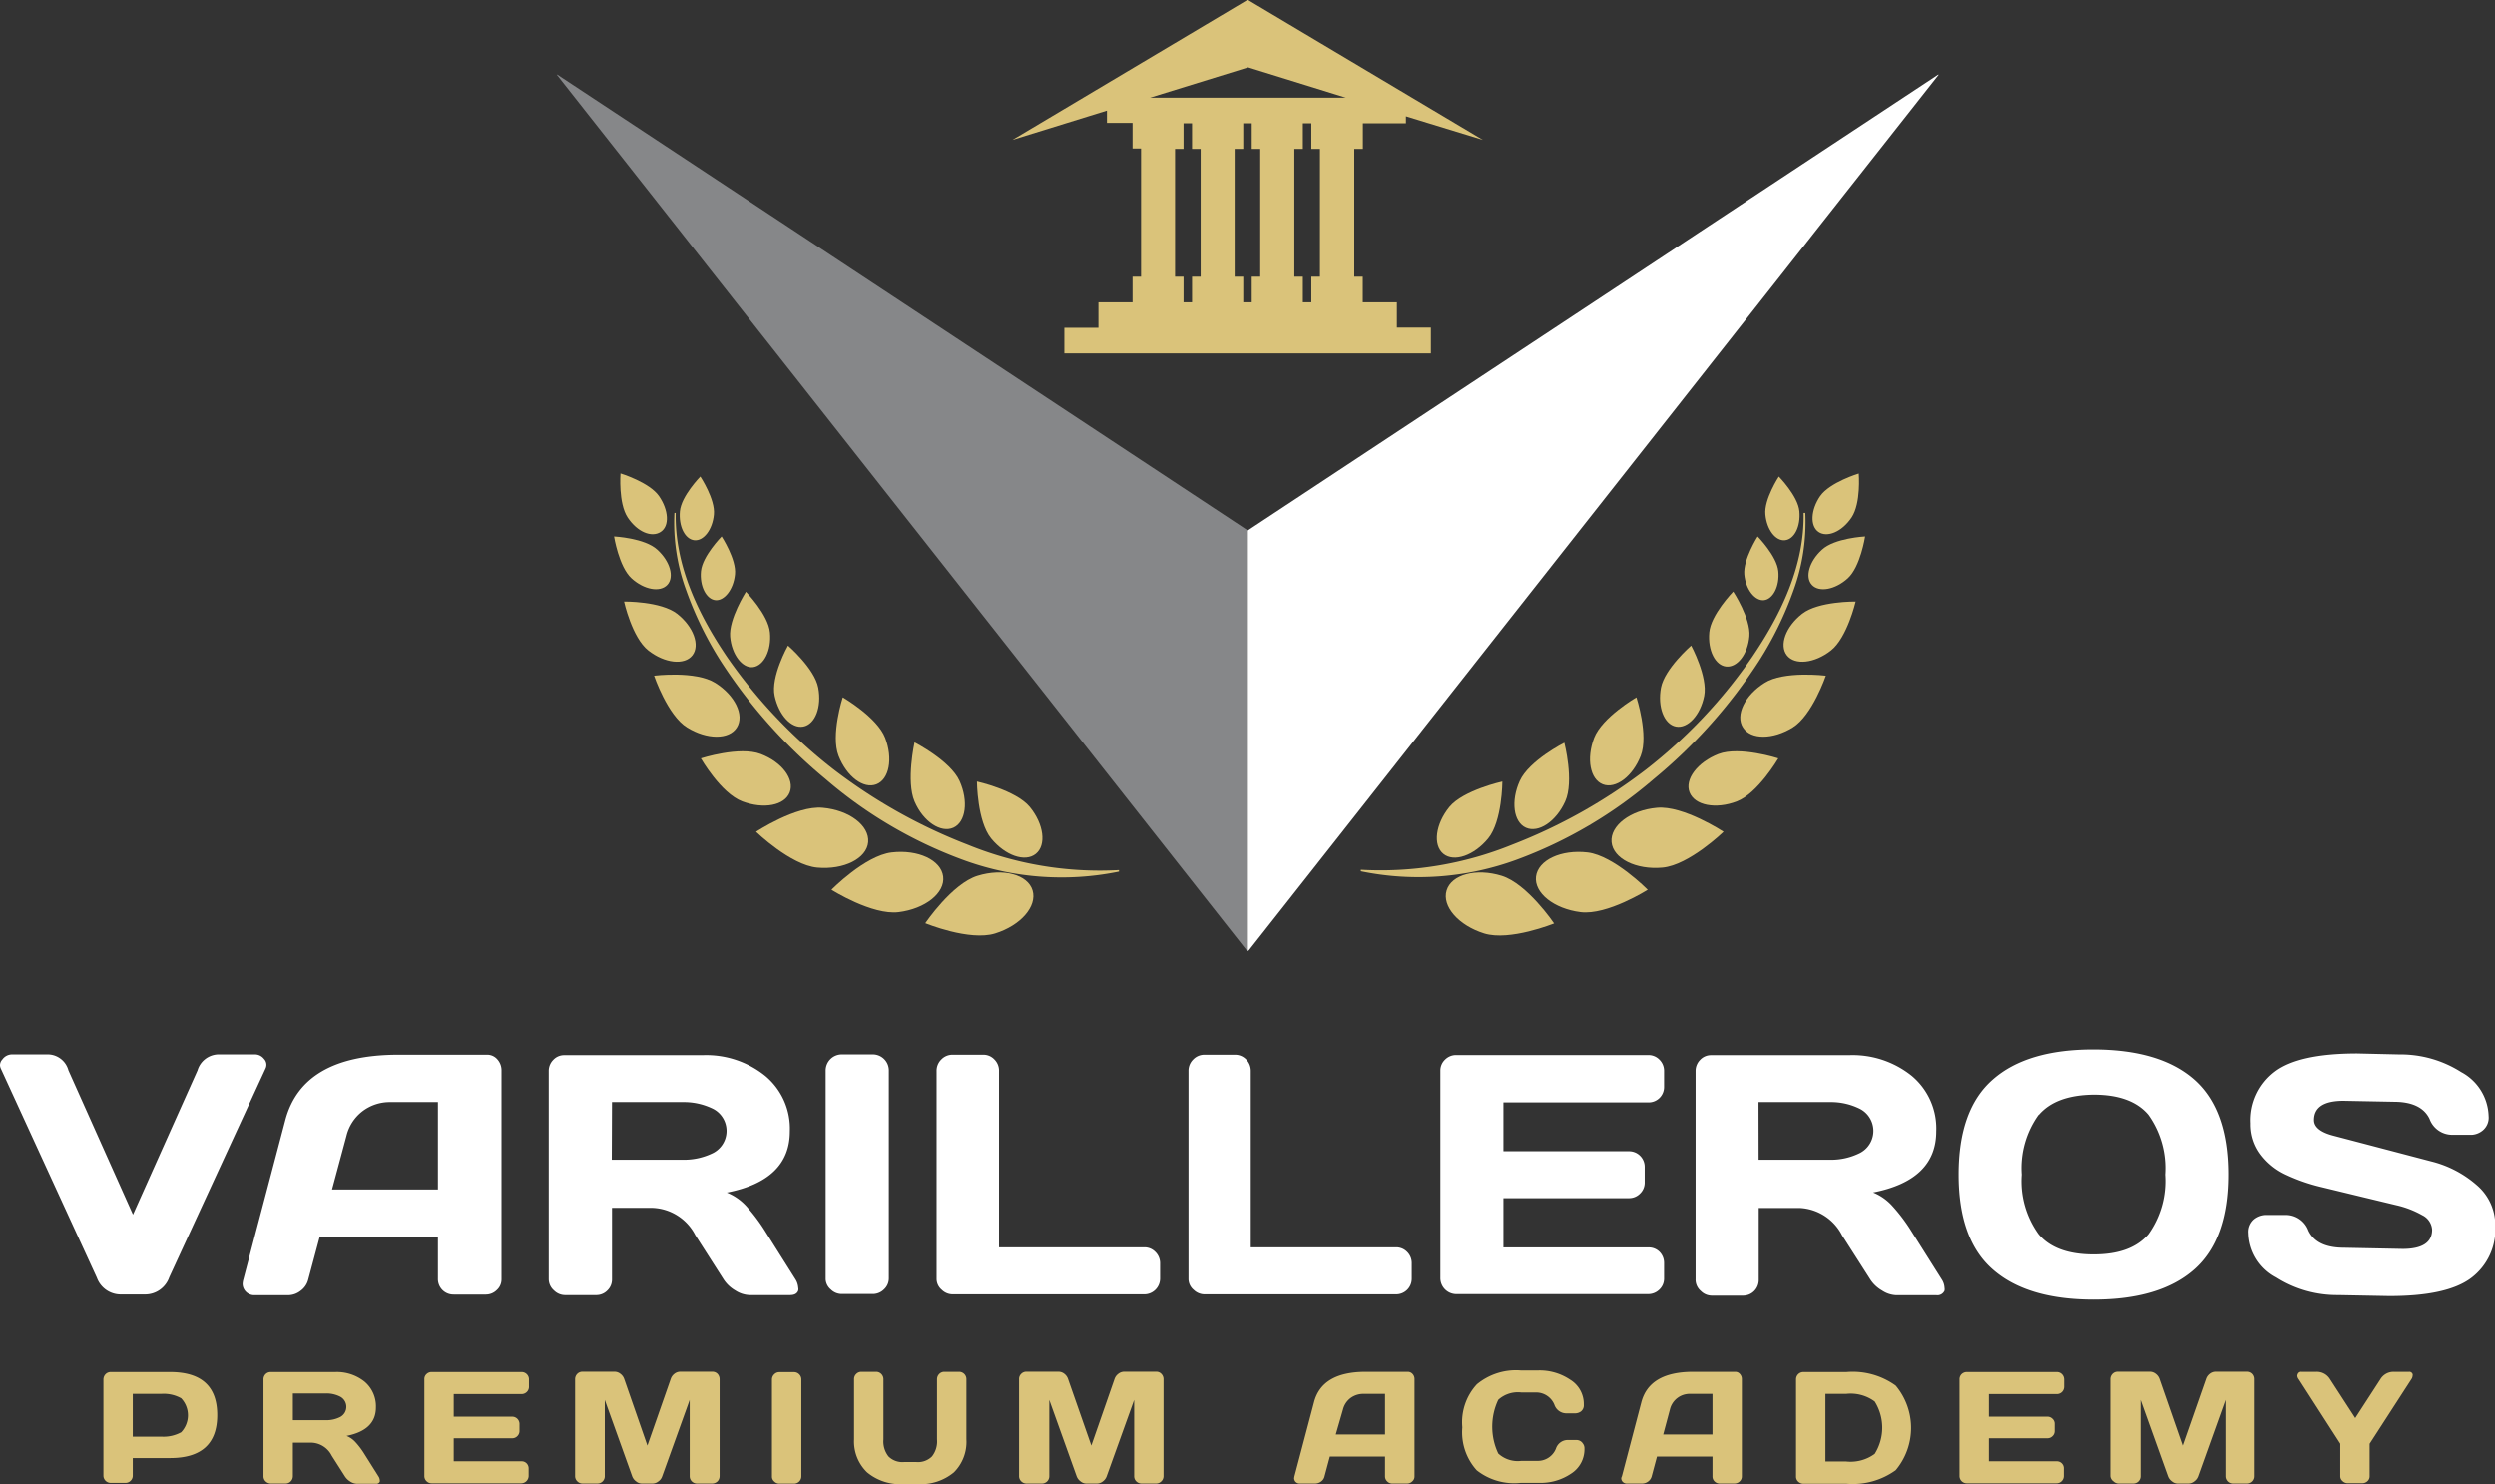 <svg xmlns="http://www.w3.org/2000/svg" viewBox="0 0 231.89 137.94"><rect x="0" y="0" width="231.89" height="137.94" fill="#333333" stroke="none"/><defs><style>.cls-1{fill:#868789;}.cls-1,.cls-2,.cls-4{fill-rule:evenodd;}.cls-2,.cls-5{fill:#fff;}.cls-3,.cls-4{fill:#dac37a;}</style></defs><g id="Camada_2" data-name="Camada 2"><g id="Camada_1-2" data-name="Camada 1"><polygon class="cls-1" points="51.75 6.94 115.86 88.32 115.97 88.4 115.97 49.3 51.81 6.94 51.75 6.94"/><polygon class="cls-2" points="180.13 6.94 115.97 49.3 115.97 88.4 116.08 88.31 180.19 6.94 180.13 6.94"/><path class="cls-3" d="M139.56,81.4c-2.37-.73-4.66-.12-5.11,1.36s1.11,3.26,3.49,4,6.5-.93,6.5-.93S141.94,82.13,139.56,81.4Z"/><path class="cls-3" d="M134.71,75c-1.3,1.6-1.55,3.55-.56,4.36s2.85.16,4.16-1.43,1.32-5.29,1.32-5.29S136,73.44,134.71,75Z"/><path class="cls-3" d="M141.25,72.58c-.85,1.88-.59,3.83.57,4.35s2.8-.56,3.65-2.44-.08-5.46-.08-5.46S142.1,70.7,141.25,72.58Z"/><path class="cls-3" d="M148.16,68.58c-.74,1.93-.38,3.86.81,4.32s2.77-.73,3.52-2.65-.4-5.44-.4-5.44S148.9,66.66,148.16,68.58Z"/><path class="cls-3" d="M154.37,63.92c-.33,1.78.29,3.4,1.39,3.61s2.28-1.07,2.63-2.85S157.18,60,157.18,60,154.71,62.14,154.37,63.92Z"/><path class="cls-3" d="M158.86,58.78c-.15,1.66.56,3.08,1.59,3.17s2-1.17,2.14-2.82-1.5-4.15-1.5-4.15S159,57.13,158.86,58.78Z"/><path class="cls-3" d="M162.12,53.39c.13,1.41,1,2.48,1.83,2.39s1.47-1.29,1.33-2.7-1.92-3.22-1.92-3.22S162,52,162.12,53.39Z"/><path class="cls-3" d="M164.08,47.82c.13,1.4.94,2.48,1.82,2.39s1.47-1.29,1.34-2.7-1.91-3.22-1.91-3.22S163.94,46.41,164.08,47.82Z"/><path class="cls-3" d="M147.56,79.23c-2.47-.29-4.61.71-4.8,2.24s1.67,3,4.14,3.31,6.24-2.08,6.24-2.08S150,79.53,147.56,79.23Z"/><path class="cls-3" d="M154,75.08c-2.47.22-4.36,1.66-4.22,3.19s2.27,2.6,4.74,2.37,5.67-3.33,5.67-3.33S156.44,74.85,154,75.08Z"/><path class="cls-3" d="M159.72,70.08c-1.95.76-3.17,2.36-2.69,3.57s2.43,1.59,4.39.84,3.86-4,3.86-4S161.69,69.33,159.72,70.08Z"/><path class="cls-3" d="M164,63.47c-1.83,1.15-2.74,3-2,4.15s2.78,1.12,4.61,0,3.09-4.82,3.09-4.82S165.78,62.32,164,63.47Z"/><path class="cls-3" d="M167.49,57.05c-1.52,1.19-2.15,2.92-1.41,3.86s2.57.74,4.09-.45,2.3-4.55,2.3-4.55S169,55.86,167.49,57.05Z"/><path class="cls-3" d="M169.33,51.1c-1.18,1.08-1.59,2.54-.93,3.26s2.16.46,3.34-.61,1.61-3.89,1.61-3.89S170.5,50,169.33,51.1Z"/><path class="cls-3" d="M169.17,46.11c-.88,1.29-.95,2.78-.15,3.33s2.17,0,3.07-1.34.67-4.09.67-4.09S170.07,44.82,169.17,46.11Z"/><path class="cls-3" d="M167.63,47.67c.1,4.89-2.11,9.46-4.79,13.4A46.91,46.91,0,0,1,153,71.51a50.12,50.12,0,0,1-12.46,7,32.47,32.47,0,0,1-14.06,2.33l0,.14A26.47,26.47,0,0,0,141,79.89a41.49,41.49,0,0,0,12.7-7.48,48,48,0,0,0,9.76-10.94,32.21,32.21,0,0,0,3.23-6.59,18.54,18.54,0,0,0,1.1-7.21Z"/><path class="cls-3" d="M90.86,81.4c2.37-.73,4.67-.12,5.11,1.36s-1.1,3.26-3.48,4S86,85.81,86,85.81,88.48,82.13,90.86,81.4Z"/><path class="cls-3" d="M95.71,75c1.31,1.6,1.56,3.55.56,4.36s-2.85.16-4.15-1.43-1.32-5.29-1.32-5.29S94.41,73.44,95.71,75Z"/><path class="cls-3" d="M89.18,72.58c.85,1.88.59,3.83-.57,4.35S85.8,76.37,85,74.49,85,69,85,69,88.33,70.7,89.18,72.58Z"/><path class="cls-3" d="M82.27,68.58c.74,1.93.38,3.86-.82,4.32s-2.76-.73-3.51-2.65.39-5.44.39-5.44S81.53,66.66,82.27,68.58Z"/><path class="cls-3" d="M76.05,63.92c.34,1.78-.28,3.4-1.39,3.61S72.39,66.46,72,64.68,73.24,60,73.24,60,75.72,62.14,76.05,63.92Z"/><path class="cls-3" d="M71.56,58.78C71.72,60.44,71,61.86,70,62s-2-1.17-2.14-2.82S69.33,55,69.33,55,71.41,57.13,71.56,58.78Z"/><path class="cls-3" d="M68.31,53.39c-.14,1.41-1,2.48-1.83,2.39s-1.47-1.29-1.33-2.7,1.92-3.22,1.92-3.22S68.46,52,68.31,53.39Z"/><path class="cls-3" d="M66.35,47.82c-.13,1.4-.95,2.48-1.82,2.39s-1.47-1.29-1.34-2.7,1.9-3.22,1.9-3.22S66.49,46.41,66.35,47.82Z"/><path class="cls-3" d="M82.87,79.23c2.46-.29,4.6.71,4.79,2.24s-1.66,3-4.13,3.31-6.25-2.08-6.25-2.08S80.39,79.53,82.87,79.23Z"/><path class="cls-3" d="M76.46,75.08c2.48.22,4.36,1.66,4.23,3.19s-2.27,2.6-4.74,2.37-5.68-3.33-5.68-3.33S74,74.85,76.46,75.08Z"/><path class="cls-3" d="M70.7,70.08c2,.76,3.17,2.36,2.7,3.57S71,75.24,69,74.49s-3.86-4-3.86-4S68.74,69.33,70.7,70.08Z"/><path class="cls-3" d="M66.48,63.47c1.83,1.15,2.73,3,2,4.15s-2.78,1.12-4.61,0-3.08-4.82-3.08-4.82S64.65,62.32,66.48,63.47Z"/><path class="cls-3" d="M62.94,57.05c1.51,1.19,2.14,2.92,1.41,3.86s-2.57.74-4.09-.45S58,55.91,58,55.91,61.41,55.86,62.94,57.05Z"/><path class="cls-3" d="M61.1,51.1c1.18,1.08,1.59,2.54.92,3.26s-2.16.46-3.33-.61-1.62-3.89-1.62-3.89S59.93,50,61.1,51.1Z"/><path class="cls-3" d="M61.25,46.11c.89,1.29,1,2.78.15,3.33s-2.17,0-3.06-1.34S57.67,44,57.67,44,60.36,44.82,61.25,46.11Z"/><path class="cls-3" d="M62.8,47.67c-.1,4.89,2.11,9.46,4.78,13.4a47.37,47.37,0,0,0,9.89,10.44,50.18,50.18,0,0,0,12.47,7A32.47,32.47,0,0,0,104,80.87l0,.14a26.52,26.52,0,0,1-14.58-1.12,41.44,41.44,0,0,1-12.69-7.48A48,48,0,0,1,67,61.47a32.69,32.69,0,0,1-3.22-6.59,18.18,18.18,0,0,1-1.1-7.21Z"/><path class="cls-4" d="M126.67,13.84V11.46h4v-.65L137.82,13h0L116,0h-.08L94.1,13h0l8.78-2.72v1.14h2.38v2.38h.79V25.72h-.79V28.1h-3.17v2.37l-3.17,0v2.38l34.07,0V30.45h-3.16V28.1h-3.17V25.72h-.79V13.84ZM116,6.26l9.09,2.82H106.88ZM110,28.1V25.72h-.79V13.84H110V11.46h.79v2.38h.8V25.72h-.8V28.1Zm4.75-2.38V13.84h.8V11.46h.79v2.38h.79V25.72h-.79V28.1h-.79V25.72Zm7.93,0h-.8V28.1h-.79V25.72h-.79V13.84h.79V11.46h.79v2.38h.8Z"/><path class="cls-3" d="M9.61,137.21v-9a.7.7,0,0,1,.2-.49.66.66,0,0,1,.48-.2h5.52q4.38,0,4.38,4t-4.38,4H12.34v1.63a.65.65,0,0,1-.2.48.66.66,0,0,1-.48.2H10.3a.68.68,0,0,1-.69-.68Zm2.73-3.68H15a3.41,3.41,0,0,0,1.84-.41,2.3,2.3,0,0,0,0-3.16,3.32,3.32,0,0,0-1.84-.41H12.34Z"/><path class="cls-3" d="M24.49,137.21v-9a.69.69,0,0,1,.19-.49.66.66,0,0,1,.48-.2h6a4.12,4.12,0,0,1,2.72.89,3,3,0,0,1,1.06,2.4c0,1.41-.91,2.29-2.73,2.65a2.26,2.26,0,0,1,.8.55,7.28,7.28,0,0,1,.85,1.12l1.32,2.1a.76.76,0,0,1,.12.36.5.5,0,0,1,0,.12.34.34,0,0,1-.36.2H33.17a1.19,1.19,0,0,1-.61-.2,1.54,1.54,0,0,1-.5-.48l-1.23-1.93A2.19,2.19,0,0,0,29,134.09H27.22v3.12a.69.69,0,0,1-.2.48.66.66,0,0,1-.48.2H25.18a.7.7,0,0,1-.49-.2A.65.65,0,0,1,24.49,137.21ZM27.22,132H30.3a2.82,2.82,0,0,0,1.32-.3,1.07,1.07,0,0,0,0-1.89,2.79,2.79,0,0,0-1.32-.3H27.22Z"/><path class="cls-3" d="M39.44,137.19v-9a.62.62,0,0,1,.2-.48.66.66,0,0,1,.48-.19h8.36a.68.68,0,0,1,.68.69v.68a.66.66,0,0,1-.2.48.69.69,0,0,1-.48.2H42.17v2.1H47.6a.68.68,0,0,1,.68.68V133a.67.67,0,0,1-.2.48.66.66,0,0,1-.48.2H42.17v2.14h6.29a.65.65,0,0,1,.48.19.69.69,0,0,1,.19.48v.7a.7.7,0,0,1-.69.68H40.12a.67.67,0,0,1-.48-.2A.66.66,0,0,1,39.44,137.19Z"/><path class="cls-3" d="M53.45,137.19v-9a.7.7,0,0,1,.2-.5.66.66,0,0,1,.48-.2h3a.88.88,0,0,1,.54.2,1,1,0,0,1,.35.49l2.15,6.18,2.16-6.18a1,1,0,0,1,.34-.49.88.88,0,0,1,.54-.2h3a.66.66,0,0,1,.48.2.74.74,0,0,1,.19.5v9a.7.7,0,0,1-.2.5.72.72,0,0,1-.5.2H64.8a.68.68,0,0,1-.7-.7v-7.08l-2.56,7.12a.92.92,0,0,1-.35.46.88.88,0,0,1-.54.2h-1a.83.83,0,0,1-.53-.2,1,1,0,0,1-.36-.46l-2.55-7.12v7.08a.68.68,0,0,1-.69.7H54.15a.68.68,0,0,1-.49-.2A.67.67,0,0,1,53.45,137.19Z"/><path class="cls-3" d="M71.75,137.22v-9a.67.67,0,0,1,.21-.49.66.66,0,0,1,.48-.2h1.35a.66.66,0,0,1,.49.2.66.66,0,0,1,.2.49v9a.68.68,0,0,1-.69.68H72.44a.66.66,0,0,1-.48-.2A.59.59,0,0,1,71.75,137.22Z"/><path class="cls-3" d="M79.38,133.78v-5.59a.66.66,0,0,1,.2-.49.66.66,0,0,1,.49-.2h1.36a.66.66,0,0,1,.48.2.7.7,0,0,1,.2.49v5.6a2.25,2.25,0,0,0,.47,1.58,1.83,1.83,0,0,0,1.44.52h1.16a1.83,1.83,0,0,0,1.44-.52,2.25,2.25,0,0,0,.47-1.58v-5.6a.7.7,0,0,1,.2-.49.66.66,0,0,1,.48-.2h1.35a.68.68,0,0,1,.7.69v5.59a4,4,0,0,1-1.16,3.07,4.82,4.82,0,0,1-3.41,1.09H84a4.82,4.82,0,0,1-3.41-1.09A4,4,0,0,1,79.38,133.78Z"/><path class="cls-3" d="M94.71,137.19v-9a.66.66,0,0,1,.2-.5.66.66,0,0,1,.48-.2h3a.88.88,0,0,1,.54.2,1,1,0,0,1,.34.49l2.16,6.18,2.15-6.18a1,1,0,0,1,.35-.49.88.88,0,0,1,.54-.2h3a.63.63,0,0,1,.47.2.7.7,0,0,1,.2.5v9a.67.67,0,0,1-.21.5.68.68,0,0,1-.49.2h-1.34a.7.7,0,0,1-.49-.2.66.66,0,0,1-.2-.5v-7.08l-2.56,7.12a1,1,0,0,1-.35.46.88.88,0,0,1-.54.2h-1a.83.83,0,0,1-.53-.2,1,1,0,0,1-.36-.46l-2.55-7.12v7.08a.68.68,0,0,1-.7.7H95.41a.68.68,0,0,1-.49-.2A.67.67,0,0,1,94.71,137.19Z"/><path class="cls-3" d="M120.31,137.22l1.82-6.9q.74-2.82,4.81-2.82h3.9a.59.59,0,0,1,.45.2.69.69,0,0,1,.18.47v9.05a.59.59,0,0,1-.21.47.66.66,0,0,1-.48.2h-1.36a.65.65,0,0,1-.49-.2.64.64,0,0,1-.2-.48v-1.83H123.6l-.49,1.83a.8.8,0,0,1-.32.49.93.93,0,0,1-.54.19h-1.44a.51.51,0,0,1-.43-.2.54.54,0,0,1-.1-.3Zm3.84-3.89h4.58v-3.78h-2a2,2,0,0,0-1.21.39,1.93,1.93,0,0,0-.7,1.07Z"/><path class="cls-3" d="M137.25,136.66a5.29,5.29,0,0,1-1.34-4,5.21,5.21,0,0,1,1.35-4,5.71,5.71,0,0,1,4.07-1.29H143a5.07,5.07,0,0,1,2.93.86,2.64,2.64,0,0,1,1.27,2.33.72.72,0,0,1-.26.62.93.93,0,0,1-.51.18h-.89a1.17,1.17,0,0,1-1.07-.79,1.83,1.83,0,0,0-1.78-1.15h-1.29a2.71,2.71,0,0,0-2.15.68,5.86,5.86,0,0,0,0,5,2.67,2.67,0,0,0,2.15.68h1.44a1.81,1.81,0,0,0,1.77-1.14,1.16,1.16,0,0,1,1.05-.8h.86a.74.74,0,0,1,.28.06.67.67,0,0,1,.3.25.72.72,0,0,1,.16.49,2.68,2.68,0,0,1-1.26,2.34,5.05,5.05,0,0,1-2.91.85h-1.76A5.63,5.63,0,0,1,137.25,136.66Z"/><path class="cls-3" d="M150.74,137.22l1.81-6.9q.75-2.82,4.81-2.82h3.91a.56.56,0,0,1,.44.2.69.69,0,0,1,.18.47v9.05a.62.62,0,0,1-.2.47.7.7,0,0,1-.49.2h-1.36a.66.66,0,0,1-.49-.2.63.63,0,0,1-.19-.48v-1.83H154l-.49,1.83a.87.87,0,0,1-.33.49.93.93,0,0,1-.54.19h-1.43a.51.51,0,0,1-.43-.2.47.47,0,0,1-.1-.3A.55.55,0,0,1,150.74,137.22Zm3.84-3.89h4.58v-3.78H157.1a1.89,1.89,0,0,0-1.9,1.46Z"/><path class="cls-3" d="M166.93,137.22v-9a.68.68,0,0,1,.69-.7h4a6.82,6.82,0,0,1,4.57,1.26,6.13,6.13,0,0,1,0,7.87,6.82,6.82,0,0,1-4.57,1.26h-4a.7.7,0,0,1-.49-.2A.62.62,0,0,1,166.93,137.22Zm2.73-1.38h1.93a3.79,3.79,0,0,0,2.65-.71,4.59,4.59,0,0,0,0-4.87,3.76,3.76,0,0,0-2.65-.71h-1.93Z"/><path class="cls-3" d="M182.12,137.19v-9a.66.66,0,0,1,.2-.48.69.69,0,0,1,.49-.19h8.35a.66.66,0,0,1,.48.2.7.7,0,0,1,.2.49v.68a.68.68,0,0,1-.68.68h-6.31v2.1h5.43a.66.66,0,0,1,.48.2.62.62,0,0,1,.2.48V133a.63.63,0,0,1-.2.48.66.66,0,0,1-.48.2h-5.43v2.14h6.29a.65.65,0,0,1,.67.67v.7a.68.68,0,0,1-.69.68h-8.31a.68.68,0,0,1-.69-.7Z"/><path class="cls-3" d="M196.13,137.19v-9a.7.7,0,0,1,.2-.5.66.66,0,0,1,.48-.2h3a.88.88,0,0,1,.54.2,1,1,0,0,1,.35.49l2.15,6.18,2.16-6.18a1,1,0,0,1,.34-.49.88.88,0,0,1,.54-.2h3a.66.66,0,0,1,.48.2.69.69,0,0,1,.19.5v9a.68.68,0,0,1-.7.7h-1.33a.68.68,0,0,1-.7-.7v-7.08l-2.55,7.12a1,1,0,0,1-.36.46.88.88,0,0,1-.54.2h-1a.83.83,0,0,1-.53-.2,1,1,0,0,1-.36-.46l-2.55-7.12v7.08a.68.68,0,0,1-.69.7h-1.34a.7.7,0,0,1-.49-.2A.67.67,0,0,1,196.13,137.19Z"/><path class="cls-3" d="M213.56,127.72a.33.33,0,0,1,.36-.22h1.37a1.43,1.43,0,0,1,1.27.69l2.34,3.61,2.34-3.61a1.42,1.42,0,0,1,1.26-.69h1.39a.32.32,0,0,1,.35.22.27.27,0,0,1,0,.13.64.64,0,0,1-.12.34l-3.88,6v3a.61.61,0,0,1-.19.47.7.7,0,0,1-.49.2h-1.36a.66.66,0,0,1-.48-.2.59.59,0,0,1-.21-.47v-3l-3.86-6a.58.58,0,0,1-.13-.34A.51.51,0,0,1,213.56,127.72Z"/><path class="cls-5" d="M.09,99.34A.83.83,0,0,1,0,99a.78.78,0,0,1,.22-.53A1.11,1.11,0,0,1,1.1,98H4.51a2,2,0,0,1,1.85,1.48l6,13.41,6-13.41A2.07,2.07,0,0,1,20.25,98h3.41a1.07,1.07,0,0,1,.88.42.78.78,0,0,1,.22.53.81.81,0,0,1-.08.36l-8.95,19.41a2.37,2.37,0,0,1-2.23,1.59H11.26A2.36,2.36,0,0,1,9,118.75Z"/><path class="cls-5" d="M22.62,118.91l3.9-14.81q1.59-6,10.33-6.07h8.38a1.24,1.24,0,0,1,1,.44,1.51,1.51,0,0,1,.38,1v19.43a1.33,1.33,0,0,1-.44,1,1.43,1.43,0,0,1-1,.42H42.17a1.44,1.44,0,0,1-1.47-1.47V115h-11l-1.05,3.92a1.84,1.84,0,0,1-.71,1.05,1.9,1.9,0,0,1-1.15.41H23.7a1.09,1.09,0,0,1-.93-.42,1.05,1.05,0,0,1-.22-.64A1.84,1.84,0,0,1,22.62,118.91Zm8.24-8.36H40.7v-8.12H36.29a4.18,4.18,0,0,0-2.6.85,4.11,4.11,0,0,0-1.49,2.29Z"/><path class="cls-5" d="M51,118.87V99.51a1.45,1.45,0,0,1,.42-1,1.37,1.37,0,0,1,1-.44H65.29A8.73,8.73,0,0,1,71.13,100a6.37,6.37,0,0,1,2.28,5.16q0,4.53-5.86,5.68A5,5,0,0,1,69.27,112a16.64,16.64,0,0,1,1.83,2.41l2.83,4.49a1.69,1.69,0,0,1,.26.78.62.62,0,0,1,0,.27c-.1.28-.35.42-.76.42H69.65a2.62,2.62,0,0,1-1.31-.43,3.23,3.23,0,0,1-1.07-1l-2.64-4.13a4.67,4.67,0,0,0-4-2.55H56.88v6.68a1.4,1.4,0,0,1-.43,1,1.42,1.42,0,0,1-1,.43H52.49a1.46,1.46,0,0,1-1-.43A1.4,1.4,0,0,1,51,118.87Zm5.86-11.08h6.63a6.09,6.09,0,0,0,2.81-.64,2.31,2.31,0,0,0,0-4.08,6.1,6.1,0,0,0-2.82-.64H56.88Z"/><path class="cls-5" d="M76.74,118.91V99.51A1.5,1.5,0,0,1,78.22,98h2.89a1.49,1.49,0,0,1,1.5,1.48v19.36a1.39,1.39,0,0,1-.45,1,1.47,1.47,0,0,1-1,.43H78.22a1.45,1.45,0,0,1-1-.42A1.33,1.33,0,0,1,76.74,118.91Z"/><path class="cls-5" d="M87.05,118.91V99.54a1.46,1.46,0,0,1,.44-1.07,1.43,1.43,0,0,1,1-.44h2.93a1.39,1.39,0,0,1,1,.44,1.46,1.46,0,0,1,.43,1.07v16.39h13.54a1.41,1.41,0,0,1,1,.44,1.46,1.46,0,0,1,.43,1v1.46a1.47,1.47,0,0,1-1.47,1.47H88.53a1.45,1.45,0,0,1-1-.42A1.33,1.33,0,0,1,87.05,118.91Z"/><path class="cls-5" d="M110.46,118.91V99.54a1.46,1.46,0,0,1,.44-1.07,1.43,1.43,0,0,1,1-.44h2.92a1.41,1.41,0,0,1,1,.44,1.5,1.5,0,0,1,.43,1.07v16.39h13.54a1.41,1.41,0,0,1,1,.44,1.45,1.45,0,0,1,.42,1v1.46a1.45,1.45,0,0,1-1.46,1.47H111.94a1.45,1.45,0,0,1-1-.42A1.33,1.33,0,0,1,110.46,118.91Z"/><path class="cls-5" d="M133.87,118.84V99.48a1.39,1.39,0,0,1,.44-1,1.43,1.43,0,0,1,1-.42h17.93a1.41,1.41,0,0,1,1,.44,1.45,1.45,0,0,1,.42,1V101a1.43,1.43,0,0,1-1.46,1.46H139.73V107H151.4a1.45,1.45,0,0,1,1.46,1.46v1.47a1.4,1.4,0,0,1-.43,1,1.42,1.42,0,0,1-1,.43H139.73v4.58h13.52a1.41,1.41,0,0,1,1,.42,1.46,1.46,0,0,1,.41,1v1.49a1.4,1.4,0,0,1-.43,1,1.47,1.47,0,0,1-1.05.43H135.35a1.49,1.49,0,0,1-1.48-1.5Z"/><path class="cls-5" d="M157.59,118.87V99.51a1.45,1.45,0,0,1,.42-1,1.38,1.38,0,0,1,1-.44h12.83a8.76,8.76,0,0,1,5.84,1.92,6.37,6.37,0,0,1,2.28,5.16q0,4.53-5.87,5.68a4.87,4.87,0,0,1,1.72,1.18,15.94,15.94,0,0,1,1.83,2.41l2.83,4.49a1.58,1.58,0,0,1,.26.78.8.8,0,0,1,0,.27.72.72,0,0,1-.76.42h-3.74a2.56,2.56,0,0,1-1.3-.43,3.18,3.18,0,0,1-1.08-1l-2.64-4.13a4.67,4.67,0,0,0-3.95-2.55h-3.8v6.68a1.45,1.45,0,0,1-1.46,1.47h-2.92a1.44,1.44,0,0,1-1-.43A1.38,1.38,0,0,1,157.59,118.87Zm5.86-11.08h6.63a6,6,0,0,0,2.81-.64,2.31,2.31,0,0,0,0-4.08,6,6,0,0,0-2.82-.64h-6.63Z"/><path class="cls-5" d="M185.23,118q-3.19-2.77-3.19-8.84t3.19-8.84q3.18-2.79,9.34-2.78t9.33,2.78q3.18,2.79,3.18,8.84T203.9,118q-3.18,2.79-9.33,2.79T185.23,118Zm4.25-14.4a8.49,8.49,0,0,0-1.58,5.57,8.42,8.42,0,0,0,1.58,5.56c1.06,1.24,2.75,1.86,5.09,1.86s4-.62,5.08-1.86a8.48,8.48,0,0,0,1.57-5.56,8.54,8.54,0,0,0-1.57-5.57q-1.58-1.86-5.08-1.86C192.23,101.77,190.54,102.39,189.48,103.63Z"/><path class="cls-5" d="M209,114.63a1.54,1.54,0,0,1,.54-1.32,1.85,1.85,0,0,1,1.06-.39h1.85a2.23,2.23,0,0,1,2.1,1.46c.51,1.06,1.61,1.59,3.31,1.59l5.45.11c1.82,0,2.74-.6,2.74-1.79a1.62,1.62,0,0,0-.92-1.35,8.86,8.86,0,0,0-2.42-.93l-3.32-.8-3.63-.88a16.81,16.81,0,0,1-3.28-1.14,6.14,6.14,0,0,1-2.37-1.91,4.64,4.64,0,0,1-.91-2.87,5.66,5.66,0,0,1,2.23-4.81q2.22-1.69,7.65-1.69L223,98a10.48,10.48,0,0,1,5.75,1.64,4.8,4.8,0,0,1,2.55,4.1,1.54,1.54,0,0,1-.54,1.32,1.77,1.77,0,0,1-1,.41h-1.85a2.24,2.24,0,0,1-2.1-1.48c-.51-1.06-1.62-1.59-3.32-1.59l-4.68-.09c-1.82,0-2.74.6-2.74,1.79,0,.65.6,1.14,1.79,1.45l4.19,1.1,4.91,1.29a10.12,10.12,0,0,1,4.23,2.2,4.9,4.9,0,0,1,1.73,3.82,5.66,5.66,0,0,1-2.23,4.81q-2.24,1.7-7.65,1.69l-4.71-.09a10.52,10.52,0,0,1-5.76-1.64A4.79,4.79,0,0,1,209,114.63Z"/></g></g></svg>